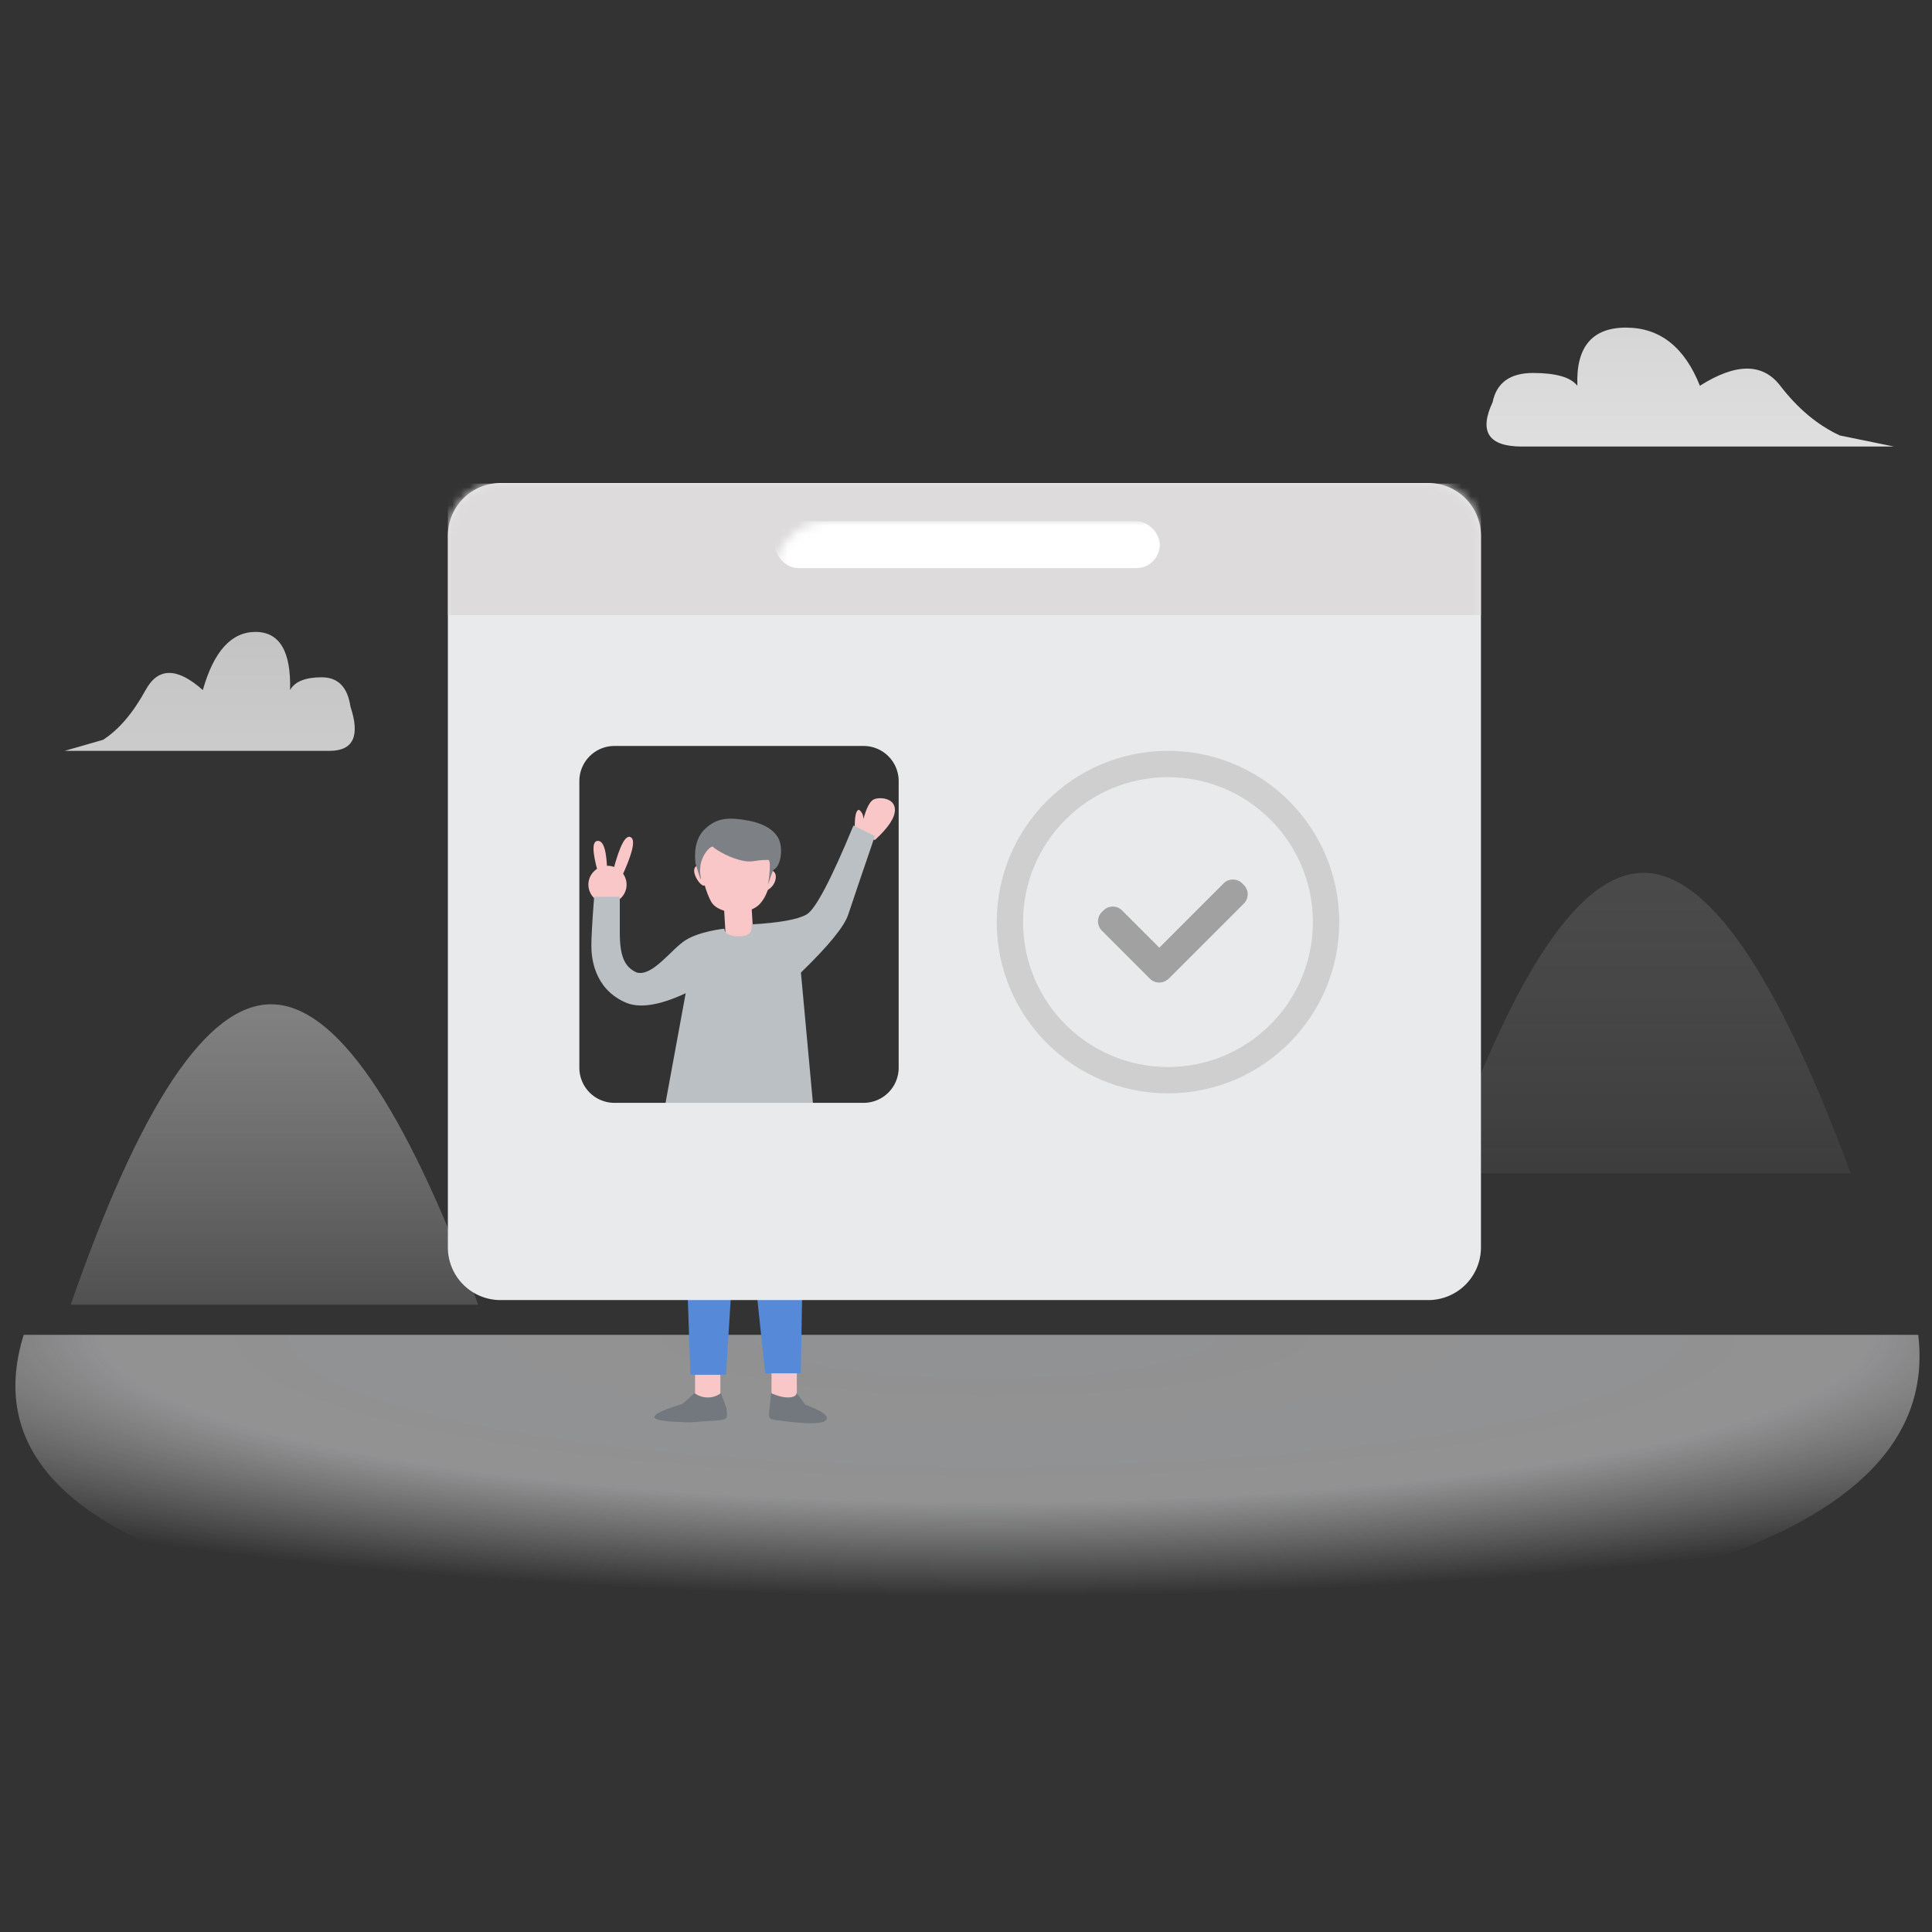 <svg width="220" height="220" viewBox="0 0 220 220" xmlns="http://www.w3.org/2000/svg" xmlns:xlink="http://www.w3.org/1999/xlink"><rect x="0" y="0" width="220" height="220" fill="#333333" stroke="none"/><title>上传成功300</title><defs><radialGradient cx="51.727%" cy="0%" fx="51.727%" fy="0%" r="84.701%" gradientTransform="matrix(0 1 -.813 0 .517 -.517)" id="a"><stop stop-color="#FFF" offset="0%"/><stop stop-color="#E3E4E6" stop-opacity=".92" offset="0%"/><stop stop-color="#F2F3F5" stop-opacity=".85" offset="63.888%"/><stop stop-color="#FFF" stop-opacity="0" offset="100%"/></radialGradient><linearGradient x1="50%" y1="100%" x2="50%" y2="0%" id="b"><stop stop-color="#F2F2F2" offset="0%"/><stop stop-color="#E8E8E8" offset="100%"/></linearGradient><linearGradient x1="50%" y1="100%" x2="50%" y2="2.809%" id="c"><stop stop-color="#EEE" stop-opacity=".311" offset="0%"/><stop stop-color="#CECECE" offset="100%"/></linearGradient><linearGradient x1="50%" y1="129.324%" x2="50%" y2="0%" id="d"><stop stop-color="#EEE" stop-opacity=".074" offset="0%"/><stop stop-color="#A6A6A6" offset="100%"/></linearGradient><path d="M6 0h105.639a6 6 0 0 1 6 6v81.042a6 6 0 0 1-6 6H6a6 6 0 0 1-6-6V6a6 6 0 0 1 6-6zm12.972 29.944a4 4 0 0 0-4 4v32.64a4 4 0 0 0 4 4h28.361a4 4 0 0 0 4-4v-32.64a4 4 0 0 0-4-4h-28.36z" id="e"/></defs><g fill="none" fill-rule="evenodd"><path d="M107.229 187.143c76.965 0 114.031-11.714 111.2-35.143H2.698c-7.279 23.429 27.564 35.143 104.53 35.143z" fill="url(#a)" opacity=".581"/><path d="M.492 43.498c.325-2.221 1.417-3.332 3.275-3.332 1.858 0 3.058.485 3.599 1.454-.12-4.413 1.193-6.62 3.94-6.62s4.745 2.207 5.995 6.62c2.923-2.601 5.095-2.601 6.517 0 1.422 2.602 3.031 4.489 4.827 5.66l4.391 1.263H2.873c-2.708 0-3.502-1.682-2.381-5.045z" fill="url(#b)" opacity=".8" transform="matrix(-1 0 0 1 40.397 36.958)"/><path d="M162.602 8.845c.457-2.221 1.99-3.332 4.6-3.332 2.61 0 4.294.485 5.054 1.455-.17-4.414 1.675-6.62 5.533-6.62 3.858 0 6.664 2.206 8.42 6.62 4.104-2.602 7.155-2.602 9.151 0 1.997 2.601 4.257 4.488 6.78 5.66l6.166 1.262h-42.36c-3.803 0-4.917-1.682-3.344-5.045z" fill="url(#b)" opacity=".9" transform="translate(7.361 36.958)"/><path d="M.694 111.608c7.913-22.803 15.516-34.205 22.81-34.205 7.294 0 15.155 11.402 23.585 34.205H.694z" fill="url(#c)" opacity=".5" transform="translate(7.361 36.958)"/><path d="M156.982 96.636c7.912-22.804 15.515-34.205 22.809-34.205 7.294 0 15.156 11.401 23.585 34.205h-46.394z" fill="url(#d)" opacity=".2" transform="translate(7.361 36.958)"/><g transform="translate(51 55)"><path d="M28.147 101.559h2.882v3.204c-.48.408-.96.612-1.441.612-.48 0-.96-.204-1.44-.612v-3.204zM36.853 101.327h2.882v2.182c0 1.016-.48 1.525-1.441 1.525-.96 0-1.441-.509-1.441-1.525v-2.182z" fill="#F9C7C7"/><path fill="#5789D9" d="M26.567 71.5h6.983l-.859 13.732-1.02 16.3h-4.048z"/><path fill="#5789D9" d="M32.995 71.5h7.695l-.498 29.88h-4.064z"/><path d="M36.01 46.473c-.301 0 .235-.37.235-.963s.264-1.386.565-1.386c.3 0 .707.392.462 1.175-.244.783-.962 1.174-1.263 1.174zM29.157 45.857c.258 0 0-.57 0-1.195 0-.625-.477-1.074-.735-1.074s-.529.398-.275 1.074.752 1.195 1.01 1.195z" fill="#F9C7C7"/><path d="M35.843 45.735c-.258 0 .202-.39.202-1.015 0-.625.275-1.132.533-1.132s.275.449.275 1.074-.752 1.073-1.01 1.073z" fill="#F9C7C7"/><path d="M31.967 39.815c-2.538.104-3.68 1.046-3.428 2.828.398 2.333.876 4.007 1.434 5.02.836 1.52 4.344 1.717 5.635.174.86-1.03 1.262-2.53 1.203-4.504-.692-2.45-2.307-3.622-4.844-3.518z" fill="#F9C7C7"/><path d="M28.187 43.273c-.17-1.738.198-3.034 1.103-3.888 1.358-1.28 2.693-1.338 4.815-.963 2.122.376 3.38 1.32 3.704 2.47.323 1.15.044 2.755-.72 3.154-.076.059-.285.622-.628 1.69.274-1.879.274-2.818 0-2.818-1.792 0-1.749.408-3.274 0s-2.794-1.274-3.01-1.492c-.216-.217-1.867 1.335-1.372 3.497.073.544-.133-.006-.618-1.65z" fill="#7D8085"/><path d="M34.56 47.882l.194 3.201c0 .842-.57 1.263-1.71 1.263-1.14 0-1.619-.42-1.438-1.263l-.194-3.2h3.147zM46.337 39.583c-.04-1.579.123-2.368.491-2.368.325.252.487.602.487 1.049.357-1.284.75-2.028 1.181-2.233.646-.307 2.41-.186 2.41 1.184 0 .914-.763 2.061-2.288 3.443l-2.281-1.075z" fill="#F9C7C7"/><path d="M28.085 103.638a2.53 2.53 0 0 0 1.474.49 2.413 2.413 0 0 0 1.529-.49l.63 1.68c.085.58.085.952 0 1.114-.086.161-.414.262-.984.303l-3.169.227c-2.7-.04-4.051-.24-4.051-.599 0-.358 1.066-.854 3.197-1.49l1.374-1.235zm11.63 0l.984 1.316c2.001.744 2.783 1.337 2.344 1.78-.438.444-2.246.444-5.423 0-.57-.04-.898-.14-.983-.302-.086-.162-.086-.533 0-1.114l.164-1.68c.772.34 1.436.503 1.994.49.558-.014.864-.178.92-.49z" fill="#72787D"/><g transform="translate(16 40)" fill="#F9C7C7"><ellipse cx="2.176" cy="5.735" rx="2.176" ry="2.147"/><path d="M1.081 4.302C.418 1.934.418.75 1.081.75c.664 0 1.016 1.184 1.057 3.552H1.08zM2.838 4.07C3.576 1.267 4.238.022 4.824.333c.586.312.196 1.918-1.17 4.819L2.839 4.07z"/></g><path d="M31.481 50.749s-2.777.287-4.4 1.299c-1.623 1.012-3.753 4.177-5.568 3.698-1.423-.633-1.936-1.9-1.936-4.572v-4.053h-2.922c-.211 2.778-.317 4.63-.317 5.558 0 1.39.307 4.812 3.752 6.412 1.592.774 3.922.443 6.99-.992L24.442 72.46c2.416 1.002 4.976 1.503 7.679 1.503 2.703 0 5.909-.501 9.618-1.503l-1.537-16.714c3.15-3.051 4.947-5.254 5.391-6.61.444-1.355 1.454-4.333 3.03-8.933L46.186 39c-2.556 6.188-4.338 9.566-5.344 10.136-1.006.57-3.099.945-6.278 1.127.167.906-.314 1.36-1.441 1.36-1.692 0-1.643-.874-1.643-.874z" fill="#BAC0C4"/><mask id="f" fill="#fff"><use xlink:href="#e"/></mask><use fill="#E8EAEB" xlink:href="#e"/><path fill="#DDDBDB" mask="url(#f)" d="M0 .069h117.639v14.972H0z"/><rect fill="#FFF" mask="url(#f)" x="37.222" y="4.347" width="43.847" height="5.347" rx="2.674"/><path d="M78.255 50.494h10.353a1.5 1.5 0 0 1 1.5 1.5v.256a1.5 1.5 0 0 1-1.5 1.5H76.584c-.124 0-.243-.015-.358-.043A1.5 1.5 0 0 1 75 52.232V44.5a1.5 1.5 0 0 1 1.5-1.5h.255a1.5 1.5 0 0 1 1.5 1.5v5.994z" fill="#A1A1A1" mask="url(#f)" transform="rotate(-45 82.554 48.375)"/><circle stroke="#CFCFCF" stroke-width="3" mask="url(#f)" cx="82" cy="50" r="18"/></g></g></svg>